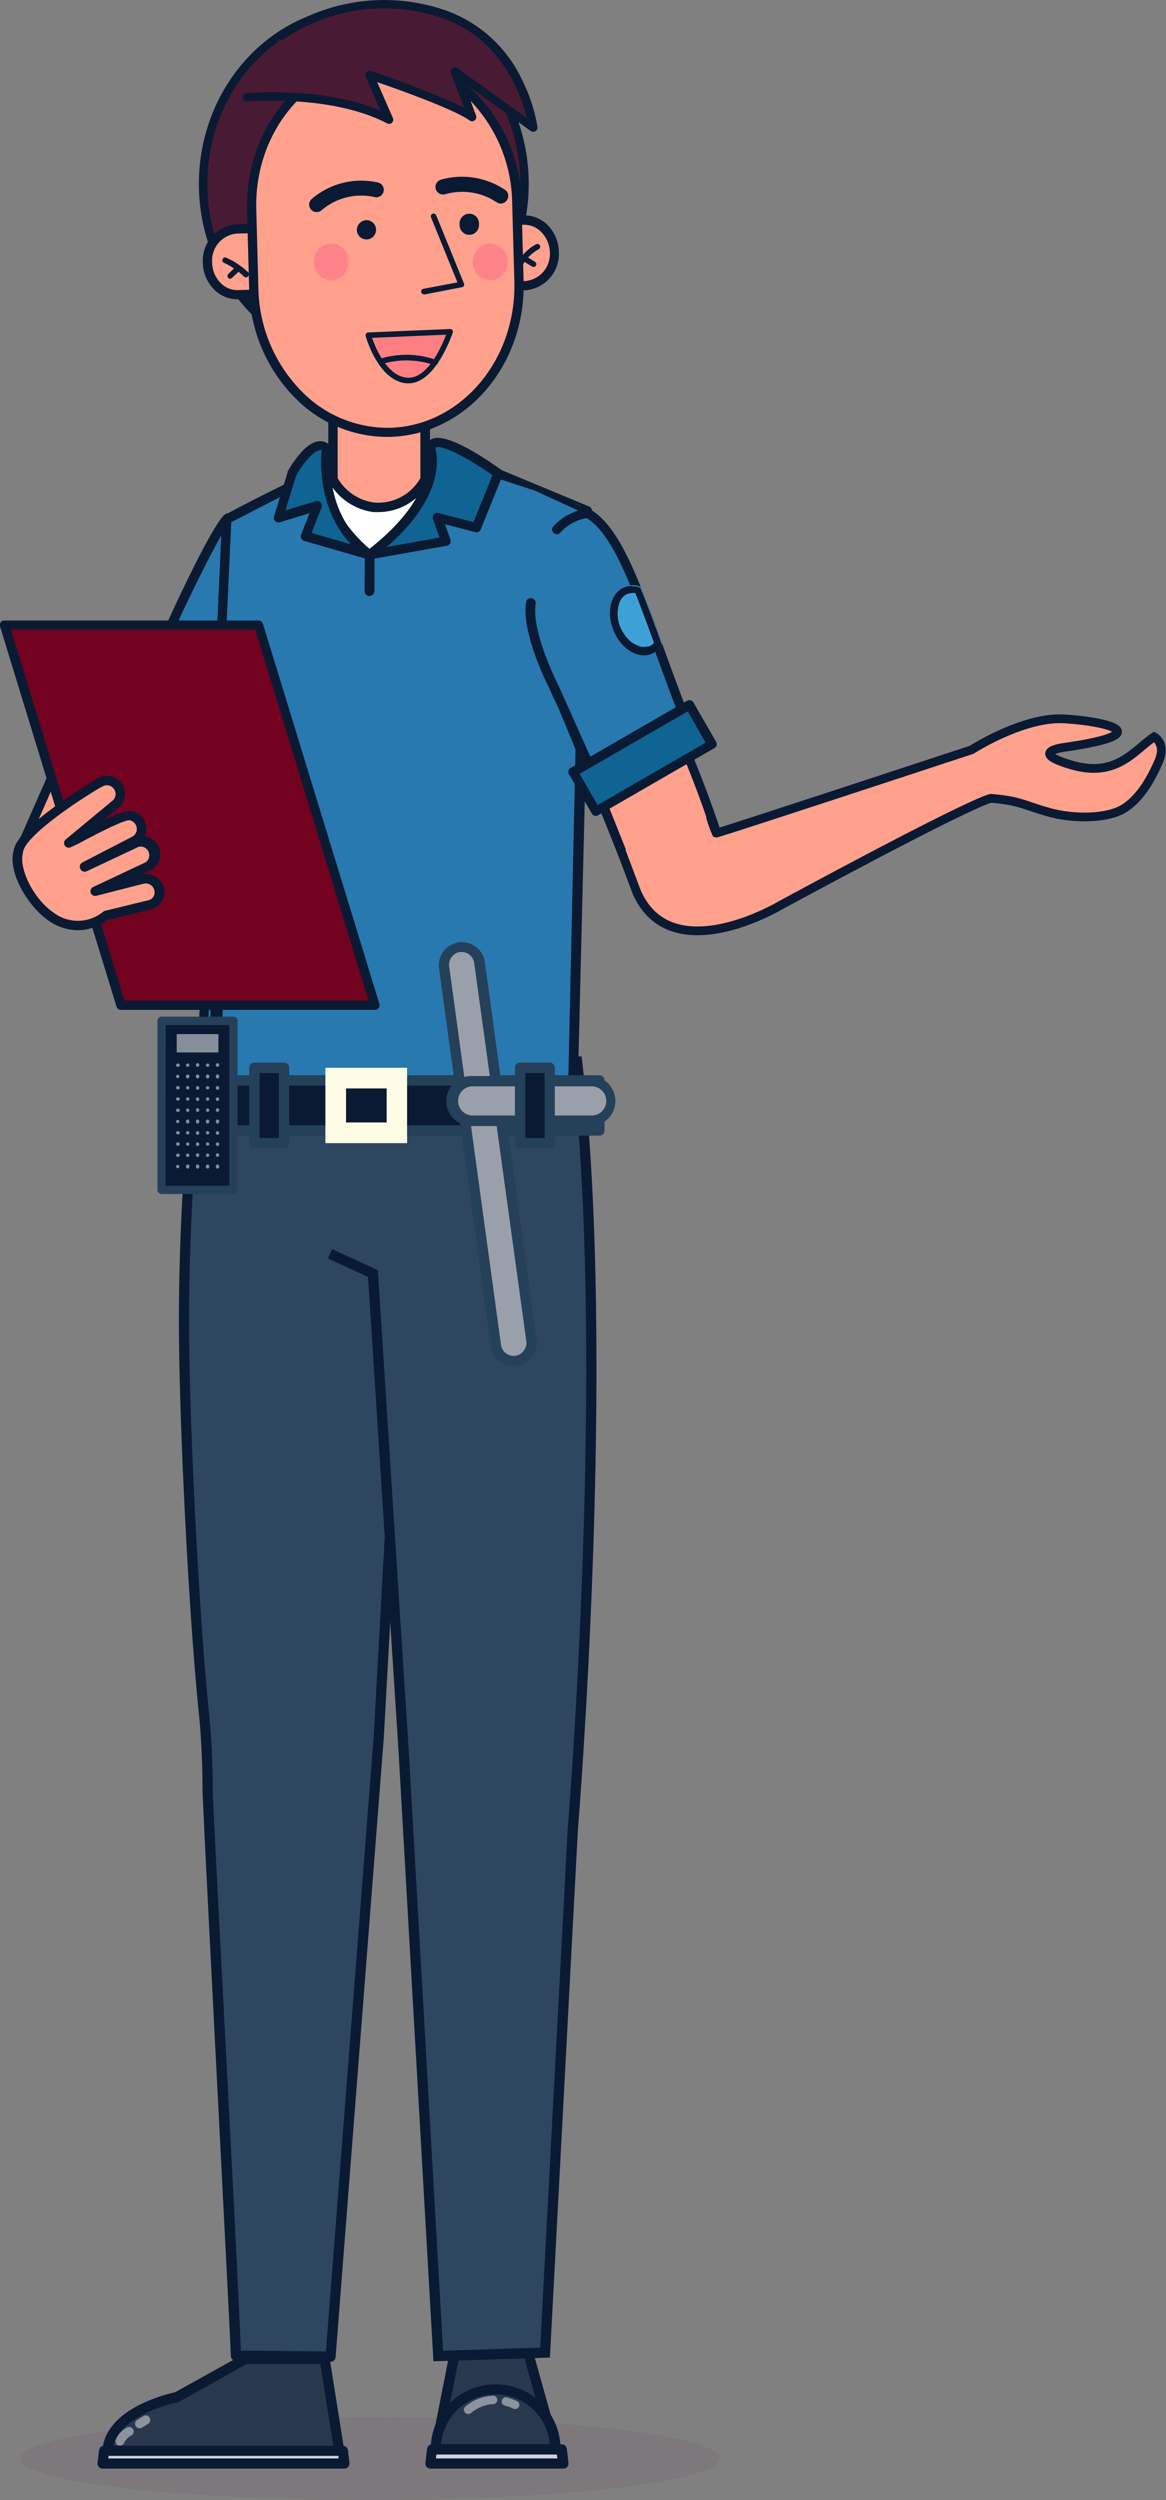 <svg xmlns="http://www.w3.org/2000/svg" width="159.82" height="342.48" viewBox="0 0 159.82 342.48">
  <rect x="0" y="0" width="159.82" height="342.48" fill="#808080" stroke="none"/>
  <g id="edd3d689-181d-46bc-9ade-a8607867a8b6" data-name="Calque 2">
    <g id="a5615748-3c18-4c69-b91c-a9ecc75aa478" data-name="Calque 1">
      <g>
        <g>
          <ellipse cx="50.7" cy="336.78" rx="47.94" ry="5.69" style="fill: #613857;opacity: 0.1"/>
          <g>
            <g>
              <g>
                <path d="M36.15,306.82l-.64,16.56s-17,10.31-16.61,11.35,26.17.81,26.52.23-2.32-11.81-2.32-11.81l1.39-16.45" style="fill: #ffa18d"/>
                <path d="M32.16,336.15c-4.5,0-9.39-.09-11.86-.36-1.28-.15-1.88-.3-2.06-.84s.17-1.17,2.7-3c1.37-1,3.31-2.3,5.75-3.88,3.5-2.26,7.07-4.45,8.14-5.1l.63-16.19a.7.7,0,1,1,1.39.06L36.2,323.4a.69.69,0,0,1-.33.57c-6.66,4-13.8,8.68-15.81,10.4,4.08.56,21.61.44,24.68.05-.15-1.5-1.23-6.55-2.31-11.11a.82.82,0,0,1,0-.22l1.39-16.45a.69.69,0,0,1,.75-.63.7.7,0,0,1,.64.75L43.81,323.1c.12.54.71,3,1.26,5.59,1.3,6,1.13,6.32,1,6.63s-.3.5-3.83.65c-1.92.09-4.52.15-7.32.17Z" style="fill: #0a1a33"/>
              </g>
              <g>
                <path d="M44.49,323.13H33.64l-9.42,5.23s-9.72,2-9.49,7.88H46.58Z" style="fill: #2a384e"/>
                <path d="M46.58,336.93H14.73a.69.69,0,0,1-.7-.66c-.1-2.71,1.64-5.06,5-6.8A22.13,22.13,0,0,1,24,327.7l9.33-5.18a.63.63,0,0,1,.33-.09H44.49a.7.7,0,0,1,.69.59l2.08,13.11a.67.67,0,0,1-.15.56A.71.71,0,0,1,46.58,336.93Zm-31.14-1.39H45.77L43.9,323.82H33.82L24.56,329a.68.68,0,0,1-.2.07C24.27,329.06,16,330.8,15.44,335.54Z" style="fill: #0a1a33"/>
              </g>
              <g>
                <polygon points="47.18 337.47 14.06 337.47 14.27 335.73 46.97 335.73 47.18 337.47" style="fill: #cdd3d9"/>
                <path d="M47.18,338.16H14.06a.7.7,0,0,1-.52-.23.73.73,0,0,1-.17-.55l.21-1.73a.7.7,0,0,1,.69-.62H47a.7.7,0,0,1,.69.62l.21,1.73a.73.73,0,0,1-.17.55A.68.68,0,0,1,47.18,338.16Zm-32.34-1.39H46.4l0-.35H14.89Z" style="fill: #0a1a33"/>
              </g>
              <path d="M19.14,332.64a.62.62,0,0,0,.32-.09l.84-.52a.62.62,0,1,0-.65-1.06l-.84.52a.62.62,0,0,0,.33,1.15Z" style="fill: #8c939f"/>
              <path d="M16.45,335a.61.61,0,0,0,.55-.33,2.25,2.25,0,0,1,.91-1,.62.62,0,1,0-.46-1.15,3.25,3.25,0,0,0-1.55,1.61.63.63,0,0,0,.26.84A.62.62,0,0,0,16.45,335Z" style="fill: #8c939f"/>
            </g>
            <g>
              <g>
                <path d="M62.52,302.35l1,22s-3,10.16-1.08,10.81,9.83.41,10.91-.67-2.31-10.25-2.31-10.25L72,301.91" style="fill: #ffa18d"/>
                <path d="M66.62,336.26a17.53,17.53,0,0,1-4.35-.39c-1.26-.42-1.45-2.35-.65-6.44.46-2.34,1.1-4.58,1.25-5.11l-1-21.94a.69.69,0,0,1,.66-.73.68.68,0,0,1,.72.66l1.06,22.06a1,1,0,0,1,0,.23s-.69,2.33-1.19,4.77c-.87,4.28-.38,5.1-.32,5.19,2,.63,9.21.28,10.15-.49.34-.85-1-5.59-2.44-9.54a.84.84,0,0,1,0-.27l.88-22.37a.7.7,0,0,1,1.39.05l-.88,22.24c.19.52.91,2.54,1.53,4.63,1.35,4.62,1.08,5.72.57,6.22C73,335.91,69.59,336.26,66.62,336.26Z" style="fill: #0a1a33"/>
              </g>
              <g>
                <polygon points="76.08 335.51 59.73 335.51 62.5 321.48 62.5 321.48 72.17 321.48 72.17 321.48 76.08 335.51" style="fill: #2a384e"/>
                <path d="M76.08,336.2H59.73a.69.69,0,0,1-.53-.25.7.7,0,0,1-.15-.57l2.76-14a.71.71,0,0,1,.69-.57h9.67a.7.7,0,0,1,.67.52l3.91,14a.7.7,0,0,1-.11.61A.71.71,0,0,1,76.08,336.2Zm-15.5-1.38H75.17l-3.53-12.65H63.07Z" style="fill: #0a1a33"/>
              </g>
              <g>
                <path d="M67.91,327.33h0a8.17,8.17,0,0,1,8.17,8.17v0a0,0,0,0,1,0,0H59.73a0,0,0,0,1,0,0v0a8.17,8.17,0,0,1,8.17-8.17Z" style="fill: #2a384e"/>
                <path d="M76.08,336.2H59.73a.69.69,0,0,1-.69-.69v-.05a8.84,8.84,0,0,1,8.82-8.83H68a8.84,8.84,0,0,1,8.83,8.83v.05A.69.69,0,0,1,76.08,336.2Zm-15.62-1.38h14.9A7.44,7.44,0,0,0,68,328h-.09A7.44,7.44,0,0,0,60.46,334.82Z" style="fill: #0a1a33"/>
              </g>
              <path d="M70.68,330a.59.59,0,0,1-.36-.07,5.76,5.76,0,0,0-1.17-.41.58.58,0,0,1,.28-1.12,7.79,7.79,0,0,1,1.47.53.58.58,0,0,1,.21.79A.58.58,0,0,1,70.68,330Z" style="fill: #8c939f"/>
              <path d="M64.16,330.68a.55.55,0,0,1-.44-.21.57.57,0,0,1,.07-.81,6.19,6.19,0,0,1,3.81-1.48.57.57,0,0,1,.56.59.57.57,0,0,1-.59.56,5.09,5.09,0,0,0-3,1.22A.58.58,0,0,1,64.16,330.68Z" style="fill: #8c939f"/>
              <g>
                <polygon points="58.97 337.47 77.18 337.47 76.95 335.53 59.2 335.53 58.97 337.47" style="fill: #cdd3d9"/>
                <path d="M77.18,338.16H59a.7.7,0,0,1-.52-.23.73.73,0,0,1-.17-.55l.23-1.93a.69.69,0,0,1,.69-.61H77a.69.69,0,0,1,.69.61l.23,1.93a.73.73,0,0,1-.17.55A.68.68,0,0,1,77.18,338.16Zm-17.43-1.39H76.4l-.07-.54H59.82Z" style="fill: #0a1a33"/>
              </g>
            </g>
            <g>
              <path d="M27,146.79s-1.76,16.54-1.76,34.2c0,17.85,3.24,61.66,3.24,64.19,0,2.27,3.89,77.54,3.89,77.54l13,.12L51.92,238l3.51-63.35,15.84-29Z" style="fill: #2e4660"/>
              <path d="M45.33,323.53h0l-13-.11a.72.72,0,0,1-.69-.68c-.08-3.15-3.88-75.31-3.88-77.56,0-.56,0-5.68-.51-10.53C25.81,220.5,24.52,194,24.52,181c0-17.5,1.75-34.1,1.76-34.27a.7.7,0,0,1,.68-.62l44.29-1.16a.66.66,0,0,1,.61.33.7.7,0,0,1,0,.7L56.11,174.8,52.61,238,46,322.89A.7.7,0,0,1,45.33,323.53ZM33,322l11.67.11,6.55-84.23,3.5-63.34a.75.75,0,0,1,.09-.29l15.26-27.92L27.6,147.47c-.31,3.14-1.69,18-1.69,33.52,0,13,1.29,39.39,2.72,53.51a100.27,100.27,0,0,1,.52,10.68C29.15,247.3,32.8,314.45,33,322Z" style="fill: #0a1a33"/>
            </g>
            <path d="M45.24,171.75l5.88,2.71,4.22,65.64,4.73,82.64,14.64-.47,3.8-71.61s5.31-63.92.59-105H60.51" style="fill: #2e4660"/>
            <path d="M45.24,171.75l5.88,2.71,4.22,65.64,4.73,82.64,14.64-.47,3.8-71.61s5.31-64.17.59-105.23L57.54,146" style="fill: none;stroke: #0a1a33;stroke-miterlimit: 10;stroke-width: 1.4px"/>
          </g>
          <g>
            <g>
              <g>
                <path d="M31.37,71c-1-.69-12.22,23.11-12.68,26.77L29.9,106Z" style="fill: #2879af"/>
                <path d="M29.9,106.61a.62.62,0,0,1-.38-.13L18.31,98.25a.66.66,0,0,1-.25-.6c.25-2,3.35-9.16,5.92-14.64,2.1-4.49,5.81-12.09,7-12.63a.75.75,0,0,1,.74.05A.65.65,0,0,1,32,71l-1.47,35a.66.66,0,0,1-.36.55A.67.67,0,0,1,29.9,106.61ZM19.39,97.45l9.92,7.29L30.65,72.8C27.83,77.51,20.25,93.48,19.39,97.45Z" style="fill: #0a1a33"/>
              </g>
              <g>
                <rect x="15.55" y="98.55" width="18.17" height="6.14" transform="translate(-8.5 200.8) rotate(-147.89)" style="fill: #0f6493"/>
                <path d="M30.7,109.69a.63.63,0,0,1-.34-.1L15,99.94a.65.65,0,0,1-.2-.89L18,93.85a.63.63,0,0,1,.4-.28.65.65,0,0,1,.49.08l15.39,9.66a.63.63,0,0,1,.2.88l-3.26,5.2a.65.65,0,0,1-.4.29ZM16.19,99.19l14.31,9,2.59-4.12-14.31-9Z" style="fill: #0a1a33"/>
              </g>
            </g>
            <g>
              <path d="M61.88,63.32s-11.6.08-15.16.72c-3.93.71-15.64,7.09-15.64,7.09l-3.72,81.32,51.1-.08,2-82.09Z" style="fill: #fff"/>
              <path d="M27.36,153.09a.63.63,0,0,1-.46-.2.65.65,0,0,1-.18-.47L30.44,71.1a.61.61,0,0,1,.33-.53c.48-.27,11.85-6.44,15.84-7.16,3.57-.64,14.79-.72,15.27-.72a.57.57,0,0,1,.22,0l18.54,7a.63.63,0,0,1,.41.61l-2,82.09a.64.64,0,0,1-.64.62l-51.1.08ZM31.7,71.52,28,151.81l49.81-.08,1.92-81L61.77,64c-1.23,0-11.66.12-14.94.71S33.59,70.5,31.7,71.52Z" style="fill: #0a1a33"/>
            </g>
            <g>
              <path d="M58.3,65.67a7.32,7.32,0,0,1-7,3.81,7.63,7.63,0,0,1-5.61-3.81V46.54H58.3Z" style="fill: #ffa18d"/>
              <path d="M51.93,70.15l-.74,0A8.25,8.25,0,0,1,45.08,66a.61.61,0,0,1-.08-.3V46.54a.64.64,0,0,1,.64-.64H58.3a.64.64,0,0,1,.64.64V65.67a.68.68,0,0,1-.08.31A8,8,0,0,1,51.93,70.15ZM46.28,65.5a6.87,6.87,0,0,0,5,3.34,6.65,6.65,0,0,0,6.34-3.34V47.18H46.28Zm12,.17Z" style="fill: #0a1a33"/>
            </g>
            <g>
              <path d="M50.65,76a19,19,0,0,1-6.94-11.34L31.08,71.13l-3.72,81.32,22.84-1Z" style="fill: #2879af"/>
              <path d="M27.36,153.09a.64.64,0,0,1-.45-.19.63.63,0,0,1-.19-.48L30.44,71.1a.62.62,0,0,1,.35-.54l12.63-6.48a.66.66,0,0,1,.58,0,.62.62,0,0,1,.34.47C45.44,71.36,51,75.43,51,75.47a.63.63,0,0,1,.27.52l-.45,75.45a.63.63,0,0,1-.61.63l-22.84,1ZM31.7,71.53,28,151.78l21.54-1L50,76.3a19.56,19.56,0,0,1-6.77-10.69Z" style="fill: #0a1a33"/>
            </g>
            <g>
              <polygon points="50.65 75.99 50.65 151.43 78.46 151.43 81.44 70.94 68.24 64.88 50.65 75.99" style="fill: #2879af"/>
              <path d="M78.46,152.07H50.65a.64.64,0,0,1-.64-.64V76a.62.62,0,0,1,.3-.54L67.9,64.34a.64.64,0,0,1,.54-.07l12.25,5.09a.62.62,0,0,1,.44.62l-2,81.46A.64.64,0,0,1,78.46,152.07Zm-27.17-1.28H77.83l1.79-81.52L68.33,65.58l-17,10.76Z" style="fill: #0a1a33"/>
            </g>
            <g>
              <g>
                <path d="M100.09,124.38s.67-.91-1-7.53S87.7,88.11,87.7,88.11L75.49,93c4,9.15,12,29.65,12,29.65Z" style="fill: #ffa18d"/>
                <path d="M99.71,116.69a153.83,153.83,0,0,0-5.59-15.11l-.25-.6c-.08-.2-.16-.4-.25-.6C91.8,96,90,91.86,89.06,89.61l-.77-1.76a.64.64,0,0,0-.82-.34l-2,.81-9.7,3.86-.48.19a.21.21,0,0,0-.1.06.59.59,0,0,0-.25.29.67.67,0,0,0,0,.5c.35.8.73,1.69,1.13,2.64l.06.15c3.9,9.25,10,24.62,10.73,26.61l1.28.18,0-.1a.54.54,0,0,0,0-.33c0-.11-2.53-6.46-5.41-13.64l-.24-.61c-1.7-4.23-3.51-8.69-5-12.29l-1.07-2.52,10.27-4.08.76-.3.31.71c.91,2.11,2.84,6.6,4.84,11.43l.25.6.25.6A147.16,147.16,0,0,1,98.47,117c1.6,6.33,1,7.1,1,7.16l-6.15-.73-5-.59,12.38,1.78C100.77,124.41,101.41,123.44,99.71,116.69Z" style="fill: #0a1a33"/>
              </g>
              <g>
                <path d="M72.77,82.57C72.12,86.72,75.88,94,75.88,94l6.38,14.25,12.43-7.77c-6-14.86-8.88-27.14-14.17-30.16h0a7,7,0,0,0-4.22,2.23Z" style="fill: #2879af"/>
                <path d="M95,101l-.91.57-.55.34-.55.35-10.34,6.46-.08,0a.67.67,0,0,1-.34.09.55.55,0,0,1-.18,0l0,0h0a.65.65,0,0,1-.35-.32L76.09,96,76,95.86l-.72-1.6c-.25-.48-3.83-7.54-3.17-11.79a.65.65,0,0,1,.73-.54L73,82a.64.64,0,0,1,.42.71c-.43,2.79,1.31,7.2,2.33,9.51l.27.58c.27.57.44.92.45.93a.05.05,0,0,1,0,0l.94,2.1,5.14,11.47,10-6.23.56-.35.54-.34.28-.17c-1.55-3.86-2.91-7.6-4.12-10.92a.19.19,0,0,0,0-.07c-1.2-3.3-2.31-6.35-3.41-9-1.87-4.52-3.72-7.86-6-9.26a6.53,6.53,0,0,0-3.61,2,.61.61,0,0,1-.69.18.45.45,0,0,1-.21-.12.63.63,0,0,1-.06-.9,7.71,7.71,0,0,1,4.64-2.45.63.63,0,0,1,.38.08c2.77,1.59,4.84,5.36,7,10.7.94,2.32,1.89,4.93,2.93,7.79.07.18.13.36.2.55,1.26,3.46,2.69,7.39,4.32,11.44A.63.63,0,0,1,95,101Z" style="fill: #0a1a33"/>
              </g>
            </g>
            <g>
              <rect x="78.9" y="100.73" width="18.38" height="6.21" transform="translate(216.29 149.72) rotate(150)" style="fill: #0f6493"/>
              <path d="M81.68,111.76l-.17,0a.63.63,0,0,1-.38-.3L78,106.06a.63.63,0,0,1,.23-.87L94.17,96a.65.65,0,0,1,.49-.07.68.68,0,0,1,.39.3l3.1,5.38a.63.63,0,0,1-.23.87L82,111.67A.62.62,0,0,1,81.68,111.76ZM79.45,106l2.46,4.28,14.81-8.55-2.46-4.28Z" style="fill: #0a1a33"/>
            </g>
            <g>
              <path d="M59,61.34S61.53,67.66,50.65,76l10.41-1.85L59.91,70.9l5.32,1.38,3-7.4S59.52,58.51,59,61.34Z" style="fill: #0f6493"/>
              <path d="M50.65,76.63a.64.64,0,0,1-.58-.38.65.65,0,0,1,.19-.77c5.41-4.14,7.32-7.72,8-10a6.57,6.57,0,0,0,.13-3.92.73.73,0,0,1,0-.36,1.46,1.46,0,0,1,.91-1.11c2.2-.86,8.2,3.4,9.38,4.26a.66.66,0,0,1,.21.76l-3,7.41a.64.64,0,0,1-.75.37l-4.15-1.08.75,2.1a.68.68,0,0,1-.05.54.7.7,0,0,1-.44.31L50.76,76.62Zm9-15.29C60,62.54,61,68,53,74.93l7.25-1.29-.9-2.53a.65.65,0,0,1,.13-.65.64.64,0,0,1,.63-.18l4.78,1.24,2.61-6.42c-3.06-2.17-6.78-4.19-7.76-3.81A.15.15,0,0,0,59.63,61.34Z" style="fill: #0a1a33"/>
            </g>
            <rect x="42.79" y="81" width="15.51" height="65.67" style="fill: #2879af"/>
            <g>
              <path d="M44.77,61.36S43.25,70.67,50.65,76l-8.79-2.55,1.62-4.16L38.15,70.9l1.86-6S42.83,59.68,44.77,61.36Z" style="fill: #0f6493"/>
              <path d="M50.65,76.63a.57.57,0,0,1-.18,0l-8.79-2.54a.66.66,0,0,1-.4-.33.67.67,0,0,1,0-.52l1.14-2.94-4.06,1.24a.64.64,0,0,1-.8-.8l1.85-6,0-.12c.21-.38,2.12-3.79,4.12-4.15a1.92,1.92,0,0,1,1.63.45.63.63,0,0,1,.21.59h0c0,.09-1.36,9,5.62,14a.64.64,0,0,1,.21.8A.66.66,0,0,1,50.65,76.63ZM42.71,73l5.38,1.56c-4.44-4.8-4.17-11.19-4-12.89a.6.6,0,0,0-.3,0c-1,.19-2.5,2.19-3.19,3.45l-1.48,4.8,4.17-1.26a.63.63,0,0,1,.66.17.65.65,0,0,1,.12.67Z" style="fill: #0a1a33"/>
            </g>
            <g>
              <g>
                <rect x="23.67" y="148.01" width="58.49" height="6.85" transform="translate(105.82 302.86) rotate(180)" style="fill: #0a1a33"/>
                <path d="M82.16,155.57H23.67a.71.71,0,0,1-.71-.71V148a.71.71,0,0,1,.71-.71H82.16a.7.7,0,0,1,.7.71v6.85A.7.7,0,0,1,82.16,155.57Zm-57.79-1.42H81.45v-5.44H24.37Z" style="fill: #254059"/>
              </g>
              <g>
                <path d="M70.74,186.41h0a2.46,2.46,0,0,0,2.1-2.77l-7.1-51.81a2.46,2.46,0,0,0-2.77-2.1h0a2.46,2.46,0,0,0-2.1,2.77L68,184.31A2.46,2.46,0,0,0,70.74,186.41Z" style="fill: #9aa0aa"/>
                <path d="M70.4,187.14a3.17,3.17,0,0,1-3.13-2.73l-7.1-51.81a3.17,3.17,0,0,1,6.28-.86l7.09,51.81a3.15,3.15,0,0,1-2.7,3.56A3.25,3.25,0,0,1,70.4,187.14Zm-7.09-56.73-.24,0a1.75,1.75,0,0,0-1.5,2l7.1,51.81a1.75,1.75,0,0,0,2,1.5h0A1.69,1.69,0,0,0,71.8,185a1.71,1.71,0,0,0,.34-1.29L65,131.93A1.75,1.75,0,0,0,63.31,130.41Z" style="fill: #254059"/>
              </g>
              <g>
                <rect x="62.07" y="148.1" width="21.75" height="5.44" rx="2.72" transform="translate(145.88 301.65) rotate(-180)" style="fill: #9aa0aa"/>
                <path d="M81.1,154.25H64.79a3.43,3.43,0,1,1,0-6.85H81.1a3.43,3.43,0,0,1,0,6.85Zm-16.31-5.44a2,2,0,1,0,0,4H81.1a2,2,0,1,0,0-4Z" style="fill: #254059"/>
              </g>
              <g>
                <rect x="71.28" y="146.27" width="4.06" height="10.32" transform="translate(146.63 302.86) rotate(180)" style="fill: #0a1a33"/>
                <path d="M75.34,157.3H71.28a.7.7,0,0,1-.7-.71V146.27a.7.7,0,0,1,.7-.71h4.06a.71.71,0,0,1,.71.71v10.32A.71.71,0,0,1,75.34,157.3ZM72,155.88h2.65V147H72Z" style="fill: #254059"/>
              </g>
              <g>
                <rect x="34.87" y="146.27" width="4.06" height="10.32" transform="translate(73.8 302.86) rotate(180)" style="fill: #0a1a33"/>
                <path d="M38.93,157.3H34.87a.71.71,0,0,1-.71-.71V146.27a.71.71,0,0,1,.71-.71h4.06a.71.71,0,0,1,.71.71v10.32A.71.71,0,0,1,38.93,157.3Zm-3.35-1.42h2.64V147H35.58Z" style="fill: #254059"/>
              </g>
              <g>
                <g>
                  <rect x="28.86" y="122.8" width="1.66" height="16.99" transform="translate(59.37 262.59) rotate(180)" style="fill: #0a1a33"/>
                  <g>
                    <rect x="22.15" y="139.84" width="9.88" height="23.15" transform="translate(54.17 302.83) rotate(180)" style="fill: #0a1a33"/>
                    <path d="M32,163.56H22.15a.58.58,0,0,1-.57-.57V139.84a.58.58,0,0,1,.57-.57H32a.57.57,0,0,1,.56.57V163A.57.57,0,0,1,32,163.56Zm-9.31-1.13h8.74v-22H22.72Z" style="fill: #254059"/>
                  </g>
                  <rect x="24.23" y="141.66" width="5.72" height="2.51" transform="translate(54.17 285.83) rotate(180)" style="fill: #868e9a"/>
                </g>
                <g>
                  <g>
                    <path d="M29.59,145.92a.22.22,0,0,0,.23.22.22.22,0,0,0,.22-.22.23.23,0,1,0-.45,0Z" style="fill: #868e9a"/>
                    <path d="M29.59,147.46a.23.23,0,1,0,.45,0,.23.23,0,1,0-.45,0Z" style="fill: #868e9a"/>
                    <path d="M29.59,149a.23.23,0,1,0,.45,0,.22.22,0,0,0-.22-.22A.22.22,0,0,0,29.59,149Z" style="fill: #868e9a"/>
                    <path d="M29.59,150.54a.23.23,0,1,0,.45,0,.22.22,0,0,0-.22-.22A.22.22,0,0,0,29.59,150.54Z" style="fill: #868e9a"/>
                    <path d="M29.59,152.09a.22.22,0,0,0,.23.22.22.22,0,0,0,.22-.22.23.23,0,1,0-.45,0Z" style="fill: #868e9a"/>
                    <path d="M29.59,153.63a.23.23,0,1,0,.45,0,.23.23,0,1,0-.45,0Z" style="fill: #868e9a"/>
                    <path d="M29.59,155.17a.23.23,0,1,0,.45,0,.22.22,0,0,0-.22-.22A.22.22,0,0,0,29.59,155.17Z" style="fill: #868e9a"/>
                    <path d="M29.59,156.71a.23.23,0,1,0,.45,0,.22.22,0,0,0-.22-.22A.22.22,0,0,0,29.59,156.71Z" style="fill: #868e9a"/>
                    <path d="M29.59,158.26a.22.22,0,0,0,.23.22.22.22,0,0,0,.22-.22.23.23,0,1,0-.45,0Z" style="fill: #868e9a"/>
                    <path d="M29.59,159.8a.23.23,0,1,0,.45,0,.23.23,0,1,0-.45,0Z" style="fill: #868e9a"/>
                  </g>
                  <g>
                    <path d="M28.23,145.92a.22.22,0,0,0,.22.22.23.23,0,1,0-.22-.22Z" style="fill: #868e9a"/>
                    <path d="M28.23,147.46a.23.23,0,1,0,.45,0,.23.23,0,1,0-.45,0Z" style="fill: #868e9a"/>
                    <path d="M28.23,149a.23.23,0,1,0,.22-.22A.22.22,0,0,0,28.23,149Z" style="fill: #868e9a"/>
                    <path d="M28.23,150.54a.23.23,0,1,0,.22-.22A.22.22,0,0,0,28.23,150.54Z" style="fill: #868e9a"/>
                    <path d="M28.23,152.09a.22.22,0,0,0,.22.22.23.23,0,1,0-.22-.22Z" style="fill: #868e9a"/>
                    <path d="M28.23,153.63a.23.23,0,1,0,.45,0,.23.23,0,1,0-.45,0Z" style="fill: #868e9a"/>
                    <path d="M28.23,155.17a.23.23,0,1,0,.22-.22A.22.22,0,0,0,28.23,155.17Z" style="fill: #868e9a"/>
                    <path d="M28.23,156.71a.23.23,0,1,0,.22-.22A.22.22,0,0,0,28.23,156.71Z" style="fill: #868e9a"/>
                    <path d="M28.23,158.26a.22.22,0,0,0,.22.22.23.23,0,1,0-.22-.22Z" style="fill: #868e9a"/>
                    <path d="M28.23,159.8a.23.23,0,1,0,.45,0,.23.23,0,1,0-.45,0Z" style="fill: #868e9a"/>
                  </g>
                  <g>
                    <path d="M25.5,145.92a.22.22,0,0,0,.22.22.23.23,0,1,0-.22-.22Z" style="fill: #868e9a"/>
                    <path d="M25.5,147.46a.23.23,0,1,0,.45,0,.23.23,0,1,0-.45,0Z" style="fill: #868e9a"/>
                    <path d="M25.5,149a.23.23,0,1,0,.22-.22A.22.22,0,0,0,25.5,149Z" style="fill: #868e9a"/>
                    <path d="M25.5,150.54a.23.23,0,1,0,.22-.22A.22.22,0,0,0,25.5,150.54Z" style="fill: #868e9a"/>
                    <path d="M25.5,152.09a.22.22,0,0,0,.22.22.23.23,0,1,0-.22-.22Z" style="fill: #868e9a"/>
                    <path d="M25.5,153.63a.23.23,0,1,0,.45,0,.23.23,0,1,0-.45,0Z" style="fill: #868e9a"/>
                    <path d="M25.5,155.17a.23.23,0,1,0,.22-.22A.22.22,0,0,0,25.5,155.17Z" style="fill: #868e9a"/>
                    <path d="M25.5,156.71a.23.23,0,1,0,.22-.22A.22.22,0,0,0,25.5,156.71Z" style="fill: #868e9a"/>
                    <path d="M25.5,158.26a.22.22,0,0,0,.22.22.23.23,0,1,0-.22-.22Z" style="fill: #868e9a"/>
                    <path d="M25.5,159.8a.23.23,0,1,0,.45,0,.23.23,0,1,0-.45,0Z" style="fill: #868e9a"/>
                  </g>
                  <g>
                    <path d="M26.86,145.92a.22.22,0,0,0,.23.22.22.22,0,0,0,.22-.22.23.23,0,1,0-.45,0Z" style="fill: #868e9a"/>
                    <path d="M26.86,147.46a.23.23,0,1,0,.45,0,.23.23,0,1,0-.45,0Z" style="fill: #868e9a"/>
                    <path d="M26.86,149a.23.23,0,1,0,.45,0,.22.22,0,0,0-.22-.22A.22.22,0,0,0,26.86,149Z" style="fill: #868e9a"/>
                    <path d="M26.86,150.54a.23.23,0,1,0,.45,0,.22.22,0,0,0-.22-.22A.22.22,0,0,0,26.86,150.54Z" style="fill: #868e9a"/>
                    <path d="M26.86,152.09a.22.22,0,0,0,.23.22.22.22,0,0,0,.22-.22.23.23,0,1,0-.45,0Z" style="fill: #868e9a"/>
                    <path d="M26.86,153.63a.23.23,0,1,0,.45,0,.23.23,0,1,0-.45,0Z" style="fill: #868e9a"/>
                    <path d="M26.86,155.17a.23.23,0,1,0,.45,0,.22.22,0,0,0-.22-.22A.22.22,0,0,0,26.86,155.17Z" style="fill: #868e9a"/>
                    <path d="M26.86,156.71a.23.23,0,1,0,.45,0,.22.22,0,0,0-.22-.22A.22.22,0,0,0,26.86,156.71Z" style="fill: #868e9a"/>
                    <path d="M26.86,158.26a.22.22,0,0,0,.23.22.22.22,0,0,0,.22-.22.23.23,0,1,0-.45,0Z" style="fill: #868e9a"/>
                    <path d="M26.86,159.8a.23.23,0,1,0,.45,0,.23.23,0,1,0-.45,0Z" style="fill: #868e9a"/>
                  </g>
                  <g>
                    <path d="M24.13,145.92a.22.22,0,0,0,.23.22.23.23,0,1,0,0-.45A.23.23,0,0,0,24.13,145.92Z" style="fill: #868e9a"/>
                    <path d="M24.13,147.46a.23.23,0,0,0,.23.23.24.24,0,0,0,.23-.23.23.23,0,0,0-.23-.23A.23.23,0,0,0,24.13,147.46Z" style="fill: #868e9a"/>
                    <path d="M24.13,149a.23.23,0,0,0,.23.23.23.23,0,1,0,0-.45A.22.22,0,0,0,24.13,149Z" style="fill: #868e9a"/>
                    <path d="M24.13,150.54a.23.23,0,0,0,.23.23.23.23,0,1,0,0-.45A.22.22,0,0,0,24.13,150.54Z" style="fill: #868e9a"/>
                    <path d="M24.13,152.09a.22.22,0,0,0,.23.22.23.23,0,1,0,0-.45A.23.23,0,0,0,24.13,152.09Z" style="fill: #868e9a"/>
                    <path d="M24.13,153.63a.23.23,0,0,0,.23.23.24.24,0,0,0,.23-.23.23.23,0,0,0-.23-.23A.23.23,0,0,0,24.13,153.63Z" style="fill: #868e9a"/>
                    <path d="M24.13,155.17a.23.23,0,0,0,.23.23.23.23,0,1,0,0-.45A.22.22,0,0,0,24.13,155.17Z" style="fill: #868e9a"/>
                    <path d="M24.13,156.71a.23.23,0,0,0,.23.23.23.23,0,1,0,0-.45A.22.22,0,0,0,24.13,156.71Z" style="fill: #868e9a"/>
                    <path d="M24.13,158.26a.22.22,0,0,0,.23.22.23.23,0,1,0,0-.45A.23.23,0,0,0,24.13,158.26Z" style="fill: #868e9a"/>
                    <path d="M24.13,159.8a.23.23,0,0,0,.23.23.24.24,0,0,0,.23-.23.23.23,0,0,0-.23-.23A.23.23,0,0,0,24.13,159.8Z" style="fill: #868e9a"/>
                  </g>
                </g>
              </g>
              <g>
                <rect x="46.02" y="147.69" width="8.37" height="7.49" style="fill: #0a1a33"/>
                <path d="M53,149.1v4.66H47.43V149.1H53m2.83-2.83H44.6v10.32H55.8V146.27Z" style="fill: #fdfce4"/>
              </g>
            </g>
            <circle cx="50.64" cy="81" r="0.65" style="fill: #0a1a33"/>
            <path d="M90.76,88.24a3.11,3.11,0,0,1-.45.61,2.48,2.48,0,0,1-.53.44,2.78,2.78,0,0,1-.42.22,1.76,1.76,0,0,1-.3.1,3,3,0,0,1-.66.1,2.52,2.52,0,0,1-.72-.07,3.52,3.52,0,0,1-1.07-.41,5.12,5.12,0,0,1-.65-.42,6,6,0,0,1-.53-.49,6.39,6.39,0,0,1-1.28-2c-1-2.51-.39-5.16,1.45-5.92a3,3,0,0,1,.75-.2,4.21,4.21,0,0,1,.71,0,3.13,3.13,0,0,1,.77.2C88.77,82.77,89.72,85.38,90.76,88.24Z" style="fill: #3da1d8"/>
            <path d="M86.61,81.23a1.88,1.88,0,0,1,.33,0l.14,0c.83,2.08,1.67,4.39,2.56,6.83l-.06.07a1.87,1.87,0,0,1-.33.27,1.38,1.38,0,0,1-.27.14l-.12,0h-.07a2,2,0,0,1-.44.06h-.07a1.37,1.37,0,0,1-.36,0h0a2.49,2.49,0,0,1-.78-.31A3,3,0,0,1,86.6,88a3.8,3.8,0,0,1-.45-.41A5.47,5.47,0,0,1,85.07,86a4.63,4.63,0,0,1-.15-3.47,2,2,0,0,1,1-1.14,1.79,1.79,0,0,1,.46-.13h.18m0-1h-.26a3,3,0,0,0-.75.2c-1.84.76-2.49,3.41-1.45,5.92a6.39,6.39,0,0,0,1.28,2,6,6,0,0,0,.53.49,5.12,5.12,0,0,0,.65.42,3.52,3.52,0,0,0,1.07.41,2.46,2.46,0,0,0,.6.07h.12a3,3,0,0,0,.66-.1,1.76,1.76,0,0,0,.3-.1,2.78,2.78,0,0,0,.42-.22,2.48,2.48,0,0,0,.53-.44,3.11,3.11,0,0,0,.45-.61c-1-2.86-2-5.47-2.93-7.79a3.13,3.13,0,0,0-.77-.2,3.46,3.46,0,0,0-.45,0Z" style="fill: #0a1a33"/>
          </g>
          <g>
            <path d="M9.21,112.93c.15-1.17,1.53-4,1.71-5.3a2,2,0,0,0-3.78-1.19L2.71,116.53" style="fill: #ffa18d"/>
            <path d="M3.3,116.79l-1.18-.52,4.25-9.65c.07-.16.13-.3.19-.42h0a2.53,2.53,0,0,1,3.2-1.41,2.52,2.52,0,0,1,1.8,3,17.21,17.21,0,0,1-.91,2.83A14.82,14.82,0,0,0,9.85,113a.63.63,0,0,1-.71.56.64.64,0,0,1-.56-.71,14.15,14.15,0,0,1,.87-2.72,16.56,16.56,0,0,0,.84-2.58.13.13,0,0,1,0-.06A1.25,1.25,0,0,0,9.36,106a1.25,1.25,0,0,0-1.63.69Z" style="fill: #0a1a33"/>
          </g>
          <polygon points="16.59 137.7 51.37 137.7 35.43 85.61 0.64 85.61 16.59 137.7" style="fill: #730220"/>
          <path d="M51.37,138.34H16.58a.64.64,0,0,1-.61-.45L0,85.8a.61.61,0,0,1,.1-.57A.64.64,0,0,1,.64,85H35.43a.63.63,0,0,1,.61.45L52,137.51a.64.64,0,0,1-.09.57A.65.65,0,0,1,51.37,138.34Zm-34.31-1.28H50.51L35,86.25H1.5Z" style="fill: #0a1a33"/>
          <g>
            <path d="M2.48,116.72c.37-3.16,11-9.41,11-9.41a1.83,1.83,0,1,1,2.23,2.9l-6.36,5.28c1-.31,7.72-4.33,8.72-3.71a1.84,1.84,0,0,1,.37,3.36l-6.89,3.57,7.1-3.33a1.83,1.83,0,0,1,1.59,3.3l-7.17,3.41,6.32-1.62a1.83,1.83,0,1,1,1.22,3.45l-6.09,1.48C7.63,130.45,1.45,120.38,2.48,116.72Z" style="fill: #ffa18d"/>
            <path d="M10.65,127.43a7.07,7.07,0,0,1-4.06-1.37c-2.79-1.93-5.51-6.57-4.74-9.47.22-1.51,2.15-3.56,5.91-6.28,2.54-1.84,5.08-3.35,5.39-3.53a2.47,2.47,0,0,1,3,3.94l-2,1.66c2.29-1.1,3.53-1.5,4.21-1.2a2.43,2.43,0,0,1,1.7,2.09,2.49,2.49,0,0,1-.2,1.31,2.47,2.47,0,0,1,.72,4.67l-1.19.56a2.48,2.48,0,0,1,2.9,3.45,2.49,2.49,0,0,1-1.42,1.27h0l-.31.08L14.81,126A7.11,7.11,0,0,1,10.65,127.43Zm4-19.86a1.17,1.17,0,0,0-.73.25l-.06,0c-4,2.35-10.47,6.86-10.71,8.93,0,0,0,.07,0,.1C2.56,118.81,4.44,123,7.32,125a5.49,5.49,0,0,0,6.84-.12.7.7,0,0,1,.23-.11l6.07-1.48a1.15,1.15,0,0,0,.64-.59,1.14,1.14,0,0,0,0-.9v0a1.18,1.18,0,0,0-1.5-.71l-.07,0-6.33,1.62a.64.64,0,0,1-.43-1.2L20,118.1A1.19,1.19,0,0,0,19,116l-7.1,3.34A.65.65,0,0,1,11,119a.64.64,0,0,1,.28-.85l6.89-3.56a1.21,1.21,0,0,0-.24-2.18l-.13-.05c-.8-.08-4.43,1.83-6,2.64a19.92,19.92,0,0,1-2.25,1.11A.64.64,0,0,1,9,115l6.36-5.27a1.19,1.19,0,0,0,.24-1.68A1.17,1.17,0,0,0,14.62,107.57ZM2.48,116.72h0Zm15.27-4.4Z" style="fill: #0a1a33"/>
          </g>
        </g>
        <path d="M98.24,114.07l35-11.41s7.09-4.57,12.75-4.23,13,2,0,3.89c0,0-5.22.63.94,2.42s8.52-2,11.33-3.86c0,0,1.69.89.64,3.33s-2.58,5.13-4.81,6.51-6.77,1.48-10.32.48-3.88-1.55-7.87-1.89c0,0-1.33-.22-28.84,14.64,0,0-15,9.06-19.71-1.79l-2.22-5.63" style="fill: #ffa18d"/>
        <path d="M85.1,116.43l2.17,5.76C92,133,107,124,107,124c27.51-14.86,28.84-14.64,28.84-14.64,4,.34,4.32.89,7.87,1.89s8.1.89,10.32-.48,3.77-4.07,4.81-6.51-.64-3.33-.64-3.33c-2.81,1.88-5.17,5.66-11.33,3.86s-.94-2.42-.94-2.42c13-1.88,5.66-3.54,0-3.89s-12.75,4.23-12.75,4.23-34.84,11.47-35,11.41a18.45,18.45,0,0,1-.82-2.31" style="fill: none;stroke: #0a1a33;stroke-miterlimit: 10;stroke-width: 1.2px"/>
      </g>
      <g id="ba159136-e810-4d55-b4d9-32b9c5c789f1" data-name="Police officer 3">
        <g>
          <g>
            <ellipse cx="49.87" cy="25.2" rx="22.03" ry="23.83" style="fill: #491a33"/>
            <path d="M49.87,49.6c-12.47,0-22.61-11-22.61-24.4S37.4.79,49.87.79s22.6,11,22.6,24.41S62.33,49.6,49.87,49.6Zm0-47.66C38,1.94,28.42,12.37,28.42,25.2S38,48.45,49.87,48.45,71.31,38,71.31,25.2,61.69,1.94,49.87,1.94Z" style="fill: #0a1a33"/>
          </g>
          <g>
            <g>
              <path d="M72,39.14,32.64,40.36A4.29,4.29,0,0,1,28.44,36h0a4.35,4.35,0,0,1,4-4.62l39.35-1.23A4.29,4.29,0,0,1,76,34.52h0A4.34,4.34,0,0,1,72,39.14Z" style="fill: #ffa18d"/>
              <path d="M32.53,41a4.48,4.48,0,0,1-3.1-1.26A5.33,5.33,0,0,1,27.8,36a5,5,0,0,1,4.59-5.27l39.35-1.23A4.53,4.53,0,0,1,75,30.77,5.34,5.34,0,0,1,76.6,34.5,5,5,0,0,1,72,39.77L32.66,41ZM71.88,30.79h-.1L32.43,32a3.7,3.7,0,0,0-3.35,4,4,4,0,0,0,1.23,2.83,3.17,3.17,0,0,0,2.31.91L72,38.5l0,.64,0-.64a3.71,3.71,0,0,0,3.36-4A4.06,4.06,0,0,0,74.1,31.7,3.24,3.24,0,0,0,71.88,30.79Z" style="fill: #0a1a33"/>
            </g>
            <path d="M33.7,38a.38.38,0,0,1-.26-.11A9.54,9.54,0,0,0,30.69,36a.37.37,0,0,1-.19-.5.39.39,0,0,1,.51-.2,10.48,10.48,0,0,1,3,2,.38.38,0,0,1,0,.54A.39.39,0,0,1,33.7,38Z" style="fill: #0a1a33"/>
            <path d="M31.57,38.19a.43.43,0,0,1-.28-.11.39.39,0,0,1,0-.55l.94-.91a.4.4,0,0,1,.55,0,.39.39,0,0,1,0,.54l-1,.92A.37.37,0,0,1,31.57,38.19Z" style="fill: #0a1a33"/>
            <path d="M71,37.11a.4.4,0,0,1-.15,0,.37.37,0,0,1-.2-.5,6.28,6.28,0,0,1,2.83-3.15.39.39,0,0,1,.52.16.38.38,0,0,1-.16.52,5.59,5.59,0,0,0-2.49,2.77A.38.38,0,0,1,71,37.11Z" style="fill: #0a1a33"/>
            <path d="M73.12,36.57a.36.36,0,0,1-.2-.06l-1.24-.77a.4.4,0,0,1-.12-.53.39.39,0,0,1,.53-.12l1.23.77a.38.38,0,0,1-.2.71Z" style="fill: #0a1a33"/>
          </g>
          <g>
            <path d="M53.52,59.22h0c-10,.3-18.42-8.54-18.72-19.64l-.29-10.82C34.21,17.66,42.14,8.33,52.14,8h0c10-.3,18.42,8.54,18.72,19.64l.29,10.81C71.45,49.59,63.52,58.92,53.52,59.22Z" style="fill: #ffa18d"/>
            <path d="M53,59.85a17.77,17.77,0,0,1-12.21-5,21.84,21.84,0,0,1-6.64-15.25l-.29-10.81C33.58,17.31,41.75,7.72,52.12,7.41a17.71,17.71,0,0,1,12.72,5,21.88,21.88,0,0,1,6.64,15.25l.29,10.82C72.08,50,63.9,59.53,53.54,59.84Zm-.41-51.2h-.46c-9.68.29-17.32,9.3-17,20.09l.29,10.81a20.61,20.61,0,0,0,6.25,14.38A16.5,16.5,0,0,0,53.5,58.6c9.68-.29,17.32-9.3,17-20.09l-.3-10.82A20.55,20.55,0,0,0,64,13.32,16.55,16.55,0,0,0,52.62,8.65Z" style="fill: #0a1a33"/>
          </g>
          <g>
            <path d="M33.9,13.34s11.55-1.08,19.42,3.05l-2.68-6.11S62,14.06,64.71,16L62.36,9.74l10.72,7.73S71.57,5.79,61,2A25,25,0,0,0,38.59,4.89" style="fill: #491a33"/>
            <path d="M73.08,18.05a.6.6,0,0,1-.34-.11l-9.17-6.62,1.68,4.51a.58.58,0,0,1-.89.67C62.3,15,54.7,12.28,51.7,11.25l2.15,4.91a.57.57,0,0,1-.79.74c-7.63-4-19-3-19.1-3a.58.58,0,1,1-.11-1.15c.45,0,10.53-.93,18.32,2.44l-2.05-4.69a.57.57,0,0,1,.71-.77,121.41,121.41,0,0,1,12.77,5L61.82,10a.58.58,0,0,1,.88-.67l9.52,6.86C71.43,13,68.76,5.4,60.83,2.56A24.47,24.47,0,0,0,38.94,5.35a.57.57,0,0,1-.81-.11.59.59,0,0,1,.11-.81,25.7,25.7,0,0,1,23-2.95,18.34,18.34,0,0,1,10.3,9.42,22.49,22.49,0,0,1,2.13,6.5.56.56,0,0,1-.28.56A.52.52,0,0,1,73.08,18.05Z" style="fill: #0a1a33"/>
          </g>
          <path d="M43.4,29.05a1,1,0,0,1-.77-.35,1,1,0,0,1,.1-1.44A10.41,10.41,0,0,1,51.8,25a1,1,0,0,1-.44,2,8.35,8.35,0,0,0-7.29,1.81A1,1,0,0,1,43.4,29.05Z" style="fill: #0a1a33"/>
          <path d="M68.64,27.88a1,1,0,0,1-.58-.18A8.51,8.51,0,0,0,61,26.61a1,1,0,1,1-.55-2A10.56,10.56,0,0,1,69.21,26a1,1,0,0,1,.27,1.42A1,1,0,0,1,68.64,27.88Z" style="fill: #0a1a33"/>
          <ellipse cx="67.2" cy="35.88" rx="2.4" ry="2.53" style="fill: #ff8489"/>
          <ellipse cx="45.4" cy="35.88" rx="2.4" ry="2.53" style="fill: #ff8489"/>
          <path d="M58.11,40.32a.39.39,0,0,1-.38-.32.39.39,0,0,1,.31-.44l4.66-.88-3.62-8.9a.38.38,0,0,1,.21-.5.39.39,0,0,1,.5.21l3.8,9.33a.42.42,0,0,1,0,.33.38.38,0,0,1-.27.19l-5.12,1Z" style="fill: #0a1a33"/>
          <g>
            <g>
              <path d="M61.67,45.44l-11.21.47s1.65,5.94,5.3,6.21S61.67,45.44,61.67,45.44Z" style="fill: #ff7e82"/>
              <path d="M56,52.51h-.24c-3.87-.28-5.57-6.23-5.64-6.48a.38.38,0,0,1,.06-.33.37.37,0,0,1,.29-.16l11.21-.47a.39.39,0,0,1,.33.15.39.39,0,0,1,.05.35C61.94,45.85,59.73,52.51,56,52.51Zm-5-6.23c.47,1.36,2.05,5.26,4.82,5.46s4.73-4.32,5.33-5.89Z" style="fill: #0a1a33"/>
            </g>
            <path d="M59.64,50a.47.47,0,0,1-.16,0h0a11.66,11.66,0,0,0-7.1-.14.38.38,0,1,1-.2-.74,12.25,12.25,0,0,1,7.61.18.39.39,0,0,1,.2.51A.38.38,0,0,1,59.64,50Z" style="fill: #0a1a33"/>
          </g>
          <path d="M63,30.72a1.33,1.33,0,1,0,2.65,0,1.33,1.33,0,1,0-2.65,0Z" style="fill: #0a1a33"/>
          <path d="M48.91,31.55a1.32,1.32,0,1,0,1.32-1.39A1.36,1.36,0,0,0,48.91,31.55Z" style="fill: #0a1a33"/>
        </g>
      </g>
    </g>
  </g>
</svg>
